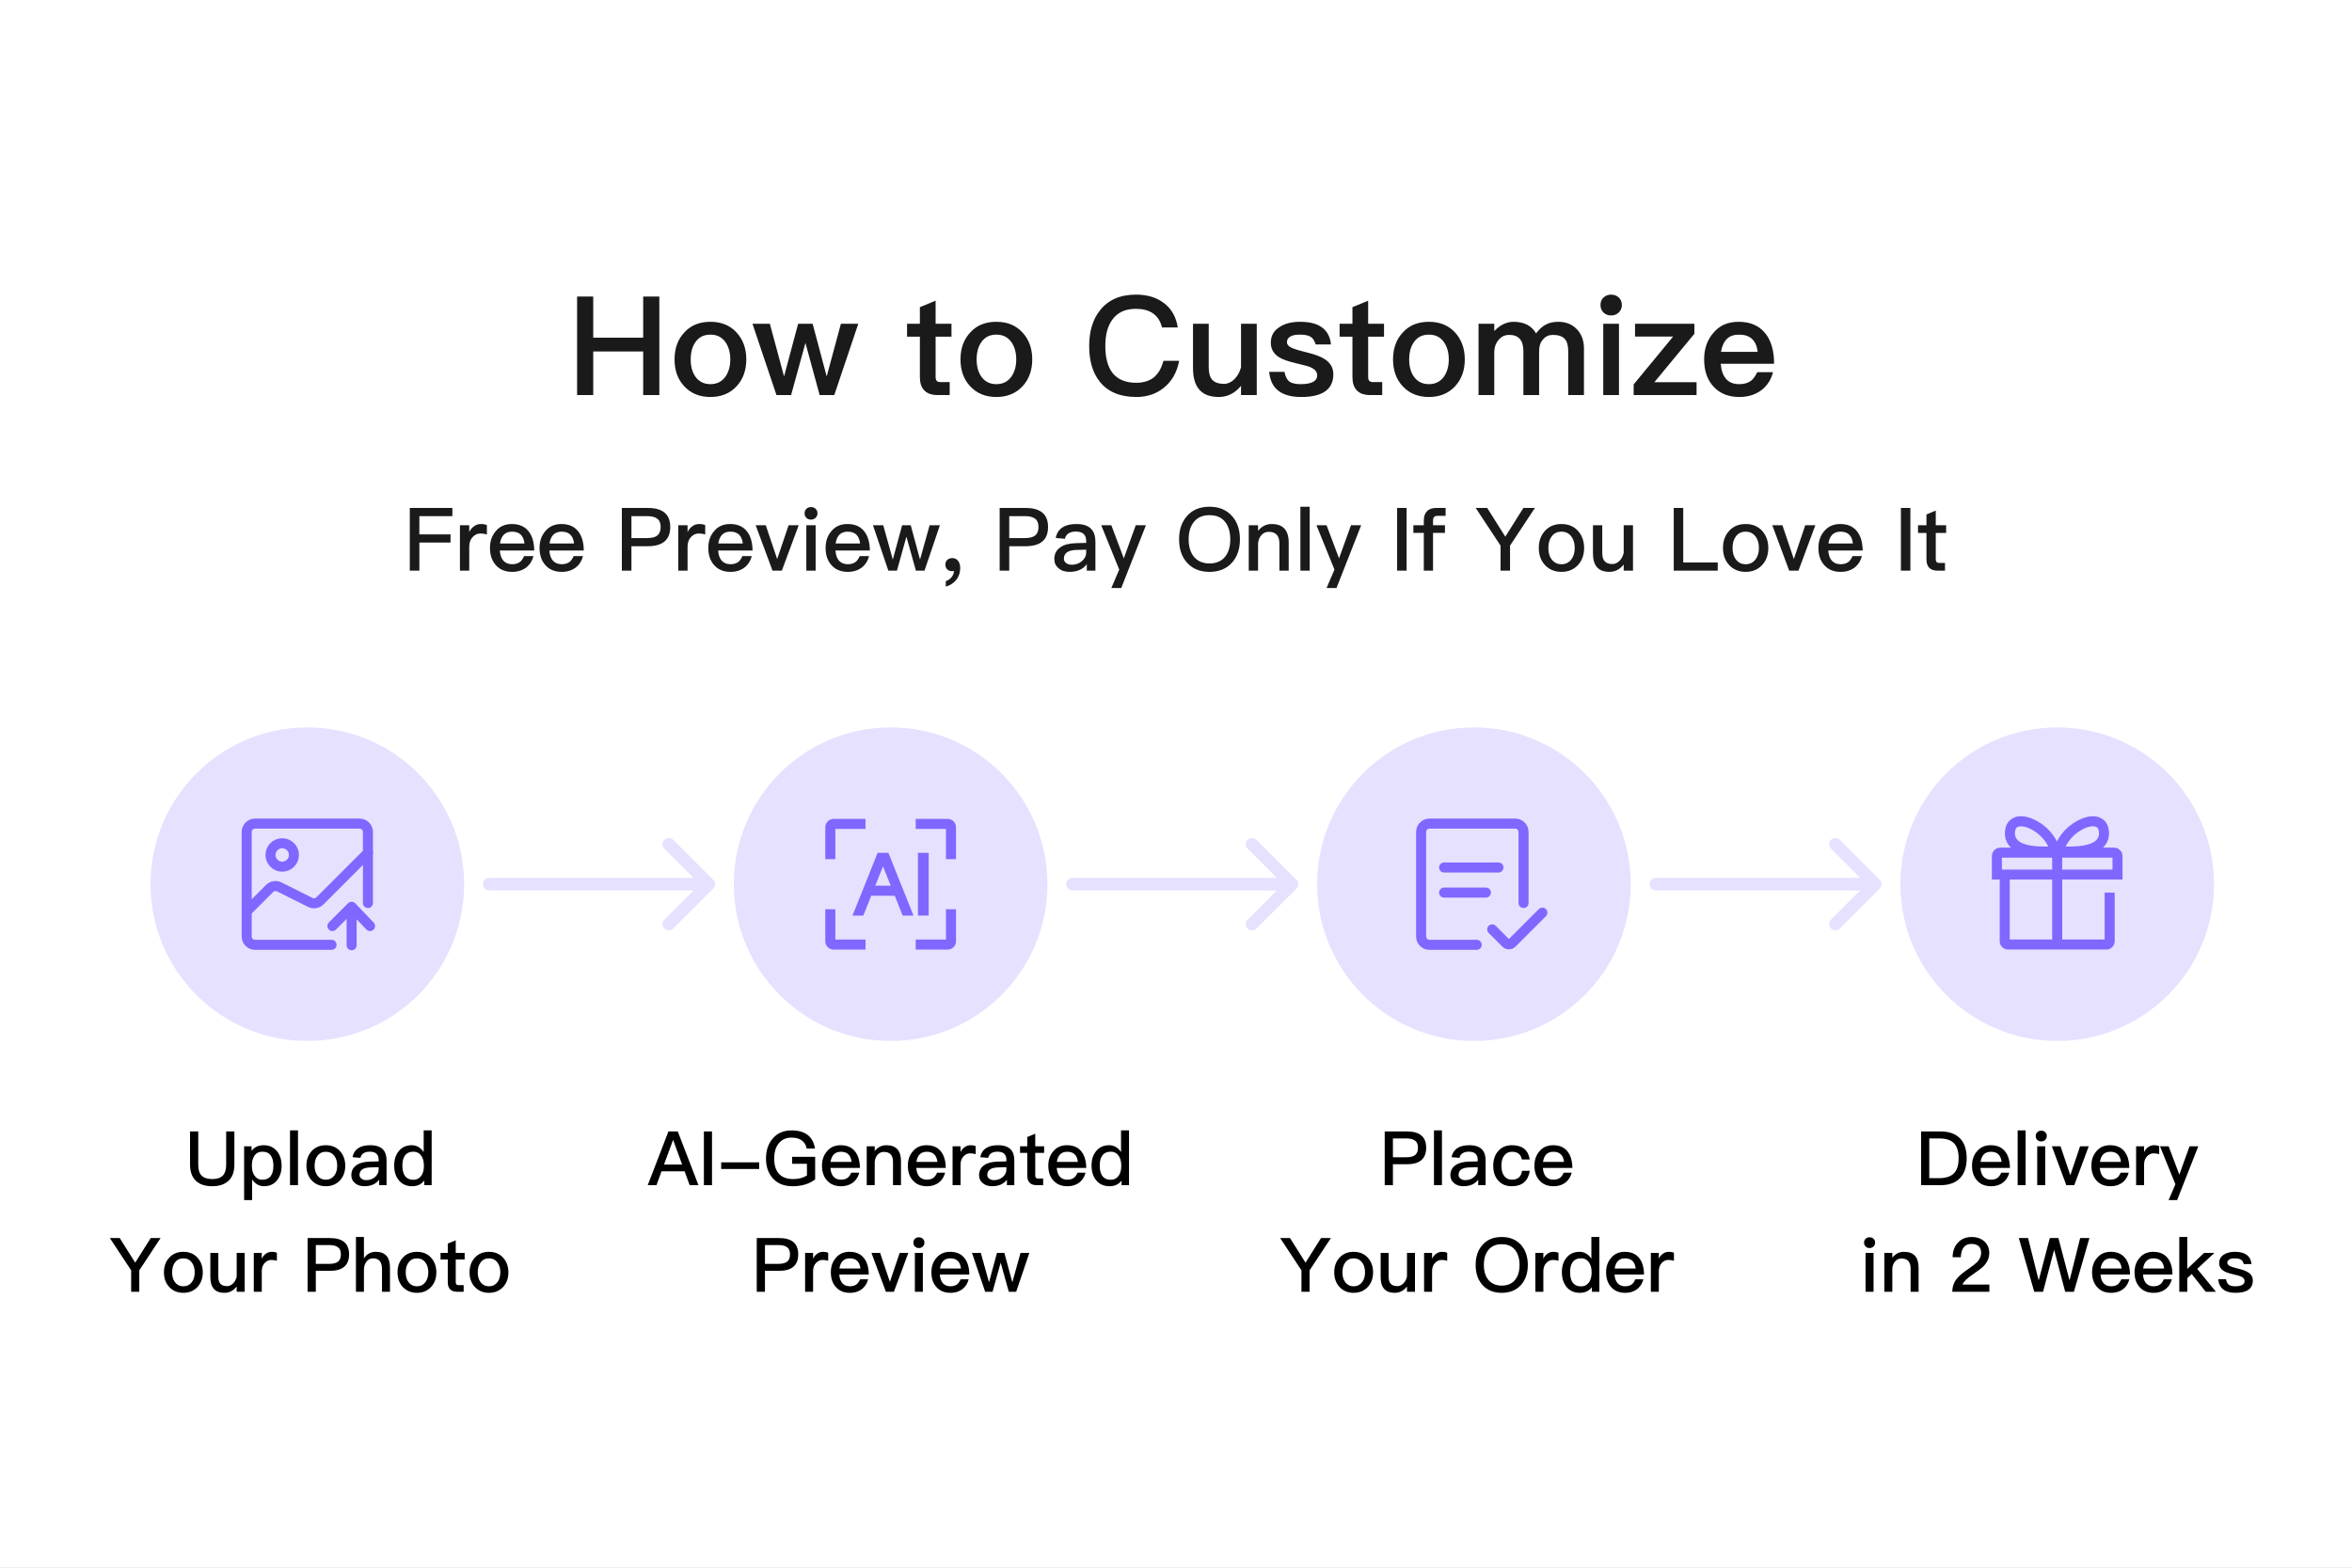 <svg xmlns="http://www.w3.org/2000/svg" fill="none" viewBox="0 0 375 250" height="250" width="375">
<rect x="0" y="0" width="375" height="250" fill="#333333" stroke="none"/>
<g clip-path="url(#clip0_1_168)">
<rect fill="white" height="250" width="375"></rect>
<rect fill="white" transform="matrix(1 0 0 -1 0 250)" height="250" width="375"></rect>
<path fill="#1A1A1A" d="M92.011 47.292H94.585V53.848H102.549V47.292H105.123V63H102.549V56.048H94.585V63H92.011V47.292ZM113.27 51.318C114.986 51.318 116.372 51.868 117.428 53.012C118.462 54.134 118.99 55.564 118.99 57.324C118.99 59.062 118.462 60.492 117.45 61.592C116.394 62.736 114.986 63.308 113.27 63.308C111.532 63.308 110.146 62.736 109.09 61.592C108.056 60.492 107.55 59.062 107.55 57.324C107.55 55.564 108.056 54.134 109.112 53.012C110.146 51.868 111.532 51.318 113.27 51.318ZM113.27 53.364C112.214 53.364 111.422 53.76 110.85 54.596C110.366 55.3 110.124 56.224 110.124 57.324C110.124 58.424 110.366 59.326 110.85 60.03C111.422 60.844 112.214 61.262 113.27 61.262C114.304 61.262 115.118 60.844 115.69 60.03C116.174 59.304 116.438 58.402 116.438 57.324C116.438 56.224 116.174 55.3 115.69 54.596C115.118 53.76 114.304 53.364 113.27 53.364ZM119.971 51.626H122.743L125.009 60.03L127.253 51.626H129.563L131.807 60.03L134.073 51.626H136.845L133.017 63H130.685L128.419 54.684L126.131 63H123.799L119.971 51.626ZM149.173 47.952V51.626H151.703V53.694H149.173V60.118C149.173 60.382 149.217 60.58 149.349 60.734C149.481 60.866 149.657 60.932 149.921 60.932H151.417V63H149.503C148.513 63 147.787 62.736 147.325 62.208C146.885 61.724 146.665 61.042 146.665 60.118V53.694H144.619V51.626H146.665V48.986L149.173 47.952ZM158.86 51.318C160.576 51.318 161.962 51.868 163.018 53.012C164.052 54.134 164.58 55.564 164.58 57.324C164.58 59.062 164.052 60.492 163.04 61.592C161.984 62.736 160.576 63.308 158.86 63.308C157.122 63.308 155.736 62.736 154.68 61.592C153.646 60.492 153.14 59.062 153.14 57.324C153.14 55.564 153.646 54.134 154.702 53.012C155.736 51.868 157.122 51.318 158.86 51.318ZM158.86 53.364C157.804 53.364 157.012 53.76 156.44 54.596C155.956 55.3 155.714 56.224 155.714 57.324C155.714 58.424 155.956 59.326 156.44 60.03C157.012 60.844 157.804 61.262 158.86 61.262C159.894 61.262 160.708 60.844 161.28 60.03C161.764 59.304 162.028 58.402 162.028 57.324C162.028 56.224 161.764 55.3 161.28 54.596C160.708 53.76 159.894 53.364 158.86 53.364ZM181.137 46.984C182.985 46.984 184.525 47.468 185.713 48.436C186.857 49.36 187.539 50.636 187.781 52.22H185.273C185.009 51.186 184.525 50.438 183.799 49.954C183.095 49.47 182.193 49.25 181.093 49.25C179.443 49.25 178.211 49.8 177.375 50.944C176.605 51.956 176.231 53.364 176.231 55.168C176.231 57.016 176.605 58.446 177.353 59.436C178.167 60.492 179.443 61.042 181.159 61.042C182.281 61.042 183.205 60.756 183.909 60.228C184.657 59.634 185.185 58.732 185.493 57.544H188.001C187.649 59.392 186.835 60.822 185.537 61.856C184.327 62.824 182.875 63.308 181.181 63.308C178.563 63.308 176.605 62.472 175.329 60.844C174.207 59.436 173.657 57.544 173.657 55.168C173.657 52.836 174.229 50.922 175.395 49.47C176.715 47.798 178.629 46.984 181.137 46.984ZM190.211 51.626H192.719V58.556C192.719 59.48 192.895 60.14 193.291 60.58C193.687 60.998 194.303 61.218 195.183 61.218C195.733 61.218 196.261 60.976 196.767 60.514C197.273 60.03 197.647 59.392 197.867 58.578V51.626H200.375V63H197.867V61.526C196.899 62.714 195.711 63.308 194.303 63.308C191.575 63.308 190.211 61.768 190.211 58.71V51.626ZM207.305 51.318C210.297 51.318 211.947 52.506 212.211 54.926H209.769C209.593 54.354 209.329 53.936 208.977 53.716C208.603 53.474 208.031 53.364 207.261 53.364C206.601 53.364 206.095 53.452 205.765 53.65C205.369 53.848 205.193 54.156 205.193 54.596C205.193 54.948 205.479 55.278 206.095 55.542C206.469 55.696 207.217 55.916 208.361 56.202C209.637 56.51 210.605 56.862 211.221 57.28C212.123 57.852 212.585 58.666 212.585 59.678C212.585 62.098 210.869 63.308 207.459 63.308C204.291 63.308 202.597 61.966 202.355 59.304H204.797C204.929 60.03 205.193 60.536 205.567 60.844C205.941 61.108 206.535 61.262 207.371 61.262C209.131 61.262 210.011 60.778 210.011 59.854C210.011 59.326 209.681 58.908 209.021 58.6C208.669 58.424 207.921 58.226 206.777 57.962C205.435 57.654 204.489 57.324 203.939 56.972C203.059 56.422 202.619 55.652 202.619 54.662C202.619 53.606 203.037 52.792 203.917 52.22C204.775 51.604 205.897 51.318 207.305 51.318ZM218.138 47.952V51.626H220.668V53.694H218.138V60.118C218.138 60.382 218.182 60.58 218.314 60.734C218.446 60.866 218.622 60.932 218.886 60.932H220.382V63H218.468C217.478 63 216.752 62.736 216.29 62.208C215.85 61.724 215.63 61.042 215.63 60.118V53.694H213.584V51.626H215.63V48.986L218.138 47.952ZM227.825 51.318C229.541 51.318 230.927 51.868 231.983 53.012C233.017 54.134 233.545 55.564 233.545 57.324C233.545 59.062 233.017 60.492 232.005 61.592C230.949 62.736 229.541 63.308 227.825 63.308C226.087 63.308 224.701 62.736 223.645 61.592C222.611 60.492 222.105 59.062 222.105 57.324C222.105 55.564 222.611 54.134 223.667 53.012C224.701 51.868 226.087 51.318 227.825 51.318ZM227.825 53.364C226.769 53.364 225.977 53.76 225.405 54.596C224.921 55.3 224.679 56.224 224.679 57.324C224.679 58.424 224.921 59.326 225.405 60.03C225.977 60.844 226.769 61.262 227.825 61.262C228.859 61.262 229.673 60.844 230.245 60.03C230.729 59.304 230.993 58.402 230.993 57.324C230.993 56.224 230.729 55.3 230.245 54.596C229.673 53.76 228.859 53.364 227.825 53.364ZM241.324 51.318C242.996 51.318 244.184 51.934 244.91 53.166C245.438 52.462 245.988 51.978 246.56 51.714C247.066 51.45 247.704 51.318 248.474 51.318C249.64 51.318 250.608 51.692 251.4 52.484C252.148 53.276 252.544 54.288 252.544 55.542V63H250.036V55.982C250.036 55.08 249.838 54.42 249.464 54.024C249.068 53.606 248.452 53.408 247.572 53.408C246.956 53.408 246.45 53.628 246.032 54.112C245.592 54.574 245.394 55.212 245.394 56.048V63H242.886V56.004C242.886 54.266 242.138 53.408 240.642 53.408C239.916 53.408 239.344 53.672 238.904 54.244C238.464 54.772 238.244 55.432 238.244 56.18V63H235.736V51.626H238.244V52.792C239.19 51.802 240.224 51.318 241.324 51.318ZM256.873 46.984C257.357 46.984 257.775 47.138 258.105 47.446C258.413 47.754 258.589 48.15 258.589 48.634C258.589 49.118 258.413 49.536 258.083 49.844C257.753 50.152 257.357 50.306 256.873 50.306C256.389 50.306 255.993 50.152 255.663 49.844C255.333 49.514 255.179 49.118 255.179 48.634C255.179 48.15 255.333 47.754 255.663 47.446C255.993 47.138 256.389 46.984 256.873 46.984ZM255.619 51.626H258.127V63H255.619V51.626ZM260.688 51.626H270.148V53.232L263.768 60.954H270.5V63H260.468V61.306L266.76 53.672H260.688V51.626ZM277.207 51.318C279.077 51.318 280.507 51.934 281.497 53.21C282.399 54.354 282.861 55.96 282.861 58.006H274.347C274.435 59.062 274.721 59.876 275.205 60.426C275.689 60.976 276.393 61.262 277.295 61.262C278.065 61.262 278.681 61.086 279.165 60.734C279.539 60.448 279.869 59.986 280.177 59.348H282.685C282.421 60.404 281.893 61.306 281.101 62.01C280.089 62.868 278.835 63.308 277.317 63.308C275.623 63.308 274.281 62.78 273.291 61.746C272.235 60.668 271.707 59.194 271.707 57.302C271.707 55.608 272.191 54.2 273.203 53.056C274.171 51.89 275.513 51.318 277.207 51.318ZM277.273 53.364C276.437 53.364 275.799 53.584 275.315 54.068C274.853 54.53 274.545 55.212 274.391 56.114H280.243C280.023 54.266 279.033 53.364 277.273 53.364Z"></path>
<path fill="#1A1A1A" d="M65.337 81.004H72.127V82.306H66.863V85.218H71.833V86.52H66.863V91H65.337V81.004ZM76.692 83.566C77.056 83.566 77.378 83.622 77.63 83.748V85.232C77.266 85.12 76.916 85.078 76.58 85.078C76.132 85.078 75.726 85.26 75.376 85.624C74.998 86.016 74.816 86.534 74.816 87.164V91H73.332V83.762H74.816V84.854C74.998 84.462 75.236 84.168 75.516 83.972C75.852 83.692 76.244 83.566 76.692 83.566ZM81.607 83.566C82.783 83.566 83.693 83.958 84.309 84.77C84.869 85.498 85.163 86.506 85.177 87.794H79.689C79.745 88.494 79.927 89.04 80.263 89.418C80.599 89.782 81.061 89.978 81.649 89.978C82.167 89.978 82.587 89.852 82.909 89.614C83.161 89.418 83.371 89.096 83.567 88.676H85.051C84.883 89.348 84.561 89.922 84.057 90.37C83.427 90.916 82.629 91.196 81.663 91.196C80.599 91.196 79.745 90.86 79.129 90.202C78.457 89.502 78.121 88.564 78.121 87.374C78.121 86.296 78.429 85.4 79.073 84.672C79.689 83.93 80.543 83.566 81.607 83.566ZM81.649 84.784C81.089 84.784 80.655 84.938 80.319 85.274C80.011 85.596 79.801 86.058 79.717 86.674H83.623C83.483 85.414 82.825 84.784 81.649 84.784ZM89.51 83.566C90.686 83.566 91.596 83.958 92.212 84.77C92.772 85.498 93.066 86.506 93.079 87.794H87.591C87.647 88.494 87.829 89.04 88.165 89.418C88.501 89.782 88.963 89.978 89.552 89.978C90.07 89.978 90.49 89.852 90.811 89.614C91.064 89.418 91.273 89.096 91.469 88.676H92.954C92.785 89.348 92.463 89.922 91.96 90.37C91.329 90.916 90.531 91.196 89.566 91.196C88.501 91.196 87.647 90.86 87.031 90.202C86.359 89.502 86.023 88.564 86.023 87.374C86.023 86.296 86.332 85.4 86.975 84.672C87.591 83.93 88.445 83.566 89.51 83.566ZM89.552 84.784C88.992 84.784 88.558 84.938 88.222 85.274C87.913 85.596 87.704 86.058 87.62 86.674H91.525C91.385 85.414 90.728 84.784 89.552 84.784ZM99.148 81.004H103.292C105.672 81.004 106.862 82.012 106.862 84.042C106.862 86.086 105.658 87.108 103.264 87.108H100.674V91H99.148V81.004ZM100.674 82.306V85.806H103.166C103.922 85.806 104.468 85.666 104.818 85.386C105.154 85.106 105.336 84.658 105.336 84.042C105.336 83.426 105.154 82.978 104.804 82.726C104.454 82.446 103.908 82.306 103.166 82.306H100.674ZM111.501 83.566C111.865 83.566 112.187 83.622 112.439 83.748V85.232C112.075 85.12 111.725 85.078 111.389 85.078C110.941 85.078 110.535 85.26 110.185 85.624C109.807 86.016 109.625 86.534 109.625 87.164V91H108.141V83.762H109.625V84.854C109.807 84.462 110.045 84.168 110.325 83.972C110.661 83.692 111.053 83.566 111.501 83.566ZM116.416 83.566C117.592 83.566 118.502 83.958 119.118 84.77C119.678 85.498 119.972 86.506 119.986 87.794H114.498C114.554 88.494 114.736 89.04 115.072 89.418C115.408 89.782 115.87 89.978 116.458 89.978C116.976 89.978 117.396 89.852 117.718 89.614C117.97 89.418 118.18 89.096 118.376 88.676H119.86C119.692 89.348 119.37 89.922 118.866 90.37C118.236 90.916 117.438 91.196 116.472 91.196C115.408 91.196 114.554 90.86 113.938 90.202C113.266 89.502 112.93 88.564 112.93 87.374C112.93 86.296 113.238 85.4 113.882 84.672C114.498 83.93 115.352 83.566 116.416 83.566ZM116.458 84.784C115.898 84.784 115.464 84.938 115.128 85.274C114.82 85.596 114.61 86.058 114.526 86.674H118.432C118.292 85.414 117.634 84.784 116.458 84.784ZM120.482 83.762H122.092L123.912 89.152L125.732 83.762H127.342L124.654 91H123.17L120.482 83.762ZM129.302 80.864C129.596 80.864 129.848 80.948 130.044 81.144C130.24 81.326 130.338 81.564 130.338 81.858C130.338 82.152 130.226 82.39 130.03 82.586C129.834 82.768 129.582 82.866 129.302 82.866C129.008 82.866 128.77 82.768 128.574 82.586C128.378 82.39 128.28 82.138 128.28 81.858C128.28 81.564 128.378 81.326 128.574 81.144C128.77 80.948 129.008 80.864 129.302 80.864ZM128.56 83.762H130.044V91H128.56V83.762ZM135.119 83.566C136.295 83.566 137.205 83.958 137.821 84.77C138.381 85.498 138.675 86.506 138.689 87.794H133.201C133.257 88.494 133.439 89.04 133.775 89.418C134.111 89.782 134.573 89.978 135.161 89.978C135.679 89.978 136.099 89.852 136.421 89.614C136.673 89.418 136.883 89.096 137.079 88.676H138.563C138.395 89.348 138.073 89.922 137.569 90.37C136.939 90.916 136.141 91.196 135.175 91.196C134.111 91.196 133.257 90.86 132.641 90.202C131.969 89.502 131.633 88.564 131.633 87.374C131.633 86.296 131.941 85.4 132.585 84.672C133.201 83.93 134.055 83.566 135.119 83.566ZM135.161 84.784C134.601 84.784 134.167 84.938 133.831 85.274C133.523 85.596 133.313 86.058 133.229 86.674H137.135C136.995 85.414 136.337 84.784 135.161 84.784ZM139.185 83.762H140.823L142.349 89.236L143.833 83.762H145.205L146.689 89.236L148.215 83.762H149.853L147.403 91H146.031L144.519 85.582L143.007 91H141.635L139.185 83.762ZM151.848 88.998C152.212 88.998 152.506 89.138 152.758 89.432C152.982 89.74 153.094 90.118 153.094 90.594C153.094 91.308 152.884 91.924 152.478 92.456C152.058 92.988 151.498 93.352 150.798 93.548V92.68C151.162 92.54 151.484 92.33 151.736 92.022C151.974 91.7 152.1 91.378 152.1 91.042C152.016 91.07 151.904 91.084 151.75 91.084C151.47 91.084 151.218 90.986 151.022 90.79C150.826 90.594 150.728 90.342 150.728 90.048C150.728 89.726 150.826 89.474 151.05 89.278C151.246 89.082 151.512 88.998 151.848 88.998ZM159.386 81.004H163.53C165.91 81.004 167.1 82.012 167.1 84.042C167.1 86.086 165.896 87.108 163.502 87.108H160.912V91H159.386V81.004ZM160.912 82.306V85.806H163.404C164.16 85.806 164.706 85.666 165.056 85.386C165.392 85.106 165.574 84.658 165.574 84.042C165.574 83.426 165.392 82.978 165.042 82.726C164.692 82.446 164.146 82.306 163.404 82.306H160.912ZM171.641 83.566C172.705 83.566 173.489 83.832 173.993 84.364C174.427 84.826 174.651 85.498 174.651 86.38V91H173.279V89.978C172.999 90.342 172.649 90.636 172.229 90.846C171.753 91.07 171.193 91.196 170.549 91.196C169.793 91.196 169.205 91 168.785 90.622C168.323 90.244 168.099 89.754 168.099 89.152C168.099 88.34 168.421 87.71 169.065 87.276C169.653 86.856 170.493 86.646 171.557 86.618L173.181 86.576V86.282C173.181 85.274 172.635 84.77 171.543 84.77C171.081 84.77 170.703 84.854 170.423 85.022C170.087 85.218 169.877 85.512 169.793 85.918L168.323 85.792C168.477 85.008 168.869 84.42 169.485 84.056C170.017 83.72 170.745 83.566 171.641 83.566ZM173.181 87.654L171.655 87.696C170.297 87.724 169.625 88.2 169.625 89.096C169.625 89.376 169.737 89.6 169.975 89.782C170.199 89.964 170.507 90.062 170.885 90.062C171.515 90.062 172.047 89.866 172.495 89.488C172.943 89.11 173.181 88.634 173.181 88.074V87.654ZM175.58 83.762H177.19L179.178 89.04L181.082 83.762H182.706L178.772 93.772H177.19L178.45 90.832L175.58 83.762ZM192.836 80.808C194.348 80.808 195.552 81.298 196.434 82.292C197.274 83.23 197.694 84.476 197.694 86.016C197.694 87.542 197.274 88.774 196.434 89.726C195.552 90.706 194.348 91.196 192.836 91.196C191.31 91.196 190.106 90.692 189.238 89.712C188.398 88.76 187.992 87.528 187.992 86.016C187.992 84.49 188.398 83.258 189.238 82.306C190.106 81.298 191.31 80.808 192.836 80.808ZM192.836 82.152C191.772 82.152 190.946 82.502 190.358 83.23C189.798 83.916 189.518 84.84 189.518 86.016C189.518 87.178 189.798 88.102 190.358 88.788C190.946 89.488 191.772 89.852 192.836 89.852C193.9 89.852 194.726 89.502 195.3 88.816C195.86 88.144 196.154 87.206 196.154 86.016C196.154 84.812 195.86 83.874 195.3 83.188C194.726 82.488 193.9 82.152 192.836 82.152ZM202.768 83.566C204.56 83.566 205.47 84.546 205.47 86.534V91H203.986V86.66C203.986 85.428 203.412 84.812 202.292 84.812C201.872 84.812 201.494 84.952 201.186 85.26C200.85 85.596 200.64 86.058 200.584 86.646V91H199.1V83.762H200.584V84.658C200.864 84.294 201.186 84.028 201.55 83.846C201.914 83.65 202.32 83.566 202.768 83.566ZM207.334 80.808H208.818V91H207.334V80.808ZM209.896 83.762H211.506L213.494 89.04L215.398 83.762H217.022L213.088 93.772H211.506L212.766 90.832L209.896 83.762ZM222.756 81.004H224.268V91H222.756V81.004ZM228.971 81.004H230.483V82.264H229.181C228.943 82.264 228.761 82.32 228.649 82.446C228.537 82.558 228.481 82.754 228.481 83.02V83.762H230.385V84.98H228.481V91H227.011V84.98H225.345V83.762H227.011V82.978C227.011 82.362 227.179 81.872 227.515 81.536C227.851 81.172 228.327 81.004 228.971 81.004ZM235.285 81.004H237.119L240.003 85.582L242.887 81.004H244.721L240.759 87.01V91H239.247V87.01L235.285 81.004ZM248.957 83.566C250.049 83.566 250.931 83.93 251.589 84.658C252.233 85.372 252.569 86.282 252.569 87.388C252.569 88.48 252.247 89.39 251.603 90.09C250.931 90.818 250.049 91.196 248.957 91.196C247.865 91.196 246.983 90.818 246.311 90.09C245.667 89.39 245.345 88.48 245.345 87.388C245.345 86.282 245.667 85.372 246.325 84.658C246.983 83.93 247.865 83.566 248.957 83.566ZM248.957 84.784C248.271 84.784 247.739 85.05 247.361 85.596C247.025 86.058 246.871 86.66 246.871 87.388C246.871 88.116 247.025 88.704 247.361 89.166C247.739 89.698 248.271 89.978 248.957 89.978C249.643 89.978 250.175 89.698 250.567 89.166C250.903 88.69 251.071 88.102 251.071 87.388C251.071 86.66 250.903 86.058 250.567 85.596C250.175 85.05 249.643 84.784 248.957 84.784ZM253.979 83.762H255.463V88.172C255.463 88.788 255.589 89.236 255.855 89.516C256.107 89.796 256.527 89.95 257.101 89.95C257.493 89.95 257.843 89.782 258.179 89.474C258.515 89.152 258.753 88.718 258.879 88.186V83.762H260.363V91H258.879V90.02C258.263 90.804 257.507 91.196 256.597 91.196C254.847 91.196 253.979 90.216 253.979 88.27V83.762ZM266.861 81.004H268.373V89.698H273.875V91H266.861V81.004ZM278.324 83.566C279.416 83.566 280.298 83.93 280.956 84.658C281.6 85.372 281.936 86.282 281.936 87.388C281.936 88.48 281.614 89.39 280.97 90.09C280.298 90.818 279.416 91.196 278.324 91.196C277.232 91.196 276.35 90.818 275.678 90.09C275.034 89.39 274.712 88.48 274.712 87.388C274.712 86.282 275.034 85.372 275.692 84.658C276.35 83.93 277.232 83.566 278.324 83.566ZM278.324 84.784C277.638 84.784 277.106 85.05 276.728 85.596C276.392 86.058 276.238 86.66 276.238 87.388C276.238 88.116 276.392 88.704 276.728 89.166C277.106 89.698 277.638 89.978 278.324 89.978C279.01 89.978 279.542 89.698 279.934 89.166C280.27 88.69 280.438 88.102 280.438 87.388C280.438 86.66 280.27 86.058 279.934 85.596C279.542 85.05 279.01 84.784 278.324 84.784ZM282.576 83.762H284.186L286.006 89.152L287.826 83.762H289.436L286.748 91H285.264L282.576 83.762ZM293.412 83.566C294.588 83.566 295.498 83.958 296.114 84.77C296.674 85.498 296.968 86.506 296.982 87.794H291.494C291.55 88.494 291.732 89.04 292.068 89.418C292.404 89.782 292.866 89.978 293.454 89.978C293.972 89.978 294.392 89.852 294.714 89.614C294.966 89.418 295.176 89.096 295.372 88.676H296.856C296.688 89.348 296.366 89.922 295.862 90.37C295.232 90.916 294.434 91.196 293.468 91.196C292.404 91.196 291.55 90.86 290.934 90.202C290.262 89.502 289.926 88.564 289.926 87.374C289.926 86.296 290.234 85.4 290.878 84.672C291.494 83.93 292.348 83.566 293.412 83.566ZM293.454 84.784C292.894 84.784 292.46 84.938 292.124 85.274C291.816 85.596 291.606 86.058 291.522 86.674H295.428C295.288 85.414 294.63 84.784 293.454 84.784ZM303.078 81.004H304.59V91H303.078V81.004ZM308.636 81.424V83.762H310.288V84.994H308.636V89.194C308.636 89.39 308.678 89.53 308.762 89.628C308.846 89.712 308.972 89.768 309.154 89.768H310.106V91H308.916C308.3 91 307.838 90.832 307.558 90.51C307.278 90.202 307.152 89.768 307.152 89.194V84.994H305.808V83.762H307.152V82.04L308.636 81.424Z"></path>
<circle fill="#E6E1FF" r="25" cy="141" cx="49"></circle>
<path stroke-linejoin="round" stroke-linecap="round" stroke-width="1.6" stroke="#8067FF" d="M56.064 144.605V150.74M56.064 144.605L52.997 147.673M56.064 144.605L58.997 147.673"></path>
<path stroke-linecap="round" stroke-width="1.6" stroke="#8067FF" d="M52.864 150.672H40.664C39.928 150.672 39.331 150.075 39.331 149.339V132.672C39.331 131.935 39.928 131.339 40.664 131.339H57.331C58.067 131.339 58.664 131.935 58.664 132.672V144.005"></path>
<circle stroke-width="1.6" stroke="#8067FF" r="1.867" cy="136.339" cx="44.997"></circle>
<path stroke-linejoin="round" stroke-linecap="round" stroke-width="1.6" stroke="#8067FF" d="M39.331 145.339L42.984 141.685C43.39 141.279 44.01 141.178 44.524 141.435L49.471 143.909C49.984 144.165 50.605 144.065 51.01 143.659L58.664 136.005"></path>
<circle fill="#E6E1FF" r="25" cy="141" cx="142"></circle>
<path fill="#8067FF" d="M133.184 145.005V149.831H137.998V151.431H132.918C132.227 151.431 131.66 150.906 131.591 150.234L131.585 150.098V145.005H133.184ZM152.424 150.098L152.418 150.234C152.354 150.861 151.855 151.36 151.227 151.424L151.091 151.431H145.998V149.831H150.825V145.005H152.424V150.098ZM151.227 130.598C151.899 130.666 152.424 131.234 152.424 131.924V137.005H150.825V132.191H145.998V130.591H151.091L151.227 130.598ZM137.998 132.191H133.184V137.005H131.585V131.924C131.585 131.188 132.182 130.591 132.918 130.591H137.998V132.191Z"></path>
<path fill="#8067FF" d="M143.67 141.065L143.939 141.735L143.947 141.754L144.206 142.405L144.742 143.743L145.647 146.005H143.923L143.256 144.338L142.721 142.998L142.66 142.848L138.914 142.834L138.849 142.998L138.314 144.338L137.647 146.005H135.923L136.828 143.743L137.364 142.405L137.631 141.735L137.9 141.065L139.923 136.005H141.647L143.67 141.065ZM139.554 141.236L142.019 141.246L140.784 138.159L139.554 141.236Z"></path>
<path fill="#8067FF" d="M148.07 136.005V146.005H146.357V136.005H148.07Z"></path>
<circle fill="#E6E1FF" r="25" cy="141" cx="235"></circle>
<path stroke-linejoin="round" stroke-linecap="round" stroke-width="1.6" stroke="#8067FF" d="M237.914 148.206L240.109 150.401C240.37 150.661 240.792 150.661 241.052 150.401L245.914 145.539"></path>
<path stroke-linejoin="round" stroke-linecap="round" stroke-width="1.6" stroke="#8067FF" d="M230.247 138.339H238.914"></path>
<path stroke-linejoin="round" stroke-linecap="round" stroke-width="1.6" stroke="#8067FF" d="M230.247 142.339H236.914"></path>
<path stroke-linecap="round" stroke-width="1.6" stroke="#8067FF" d="M235.447 150.672H227.914C227.178 150.672 226.581 150.075 226.581 149.339V132.672C226.581 131.935 227.178 131.339 227.914 131.339H241.581C242.317 131.339 242.914 131.935 242.914 132.672V144.005"></path>
<circle fill="#E6E1FF" r="25" cy="141" cx="328"></circle>
<g clip-path="url(#clip1_1_168)">
<path stroke-width="1.6" stroke="#8067FF" d="M318.914 135.972H337.081C337.375 135.972 337.614 136.21 337.614 136.505V139.465H318.381V136.505C318.381 136.211 318.619 135.972 318.914 135.972Z"></path>
<path stroke-width="1.6" stroke="#8067FF" d="M321.156 131.27C320.853 131.478 320.646 131.782 320.555 132.145C320.335 133.023 320.491 133.796 320.994 134.395C321.458 134.947 322.138 135.256 322.783 135.441C324.072 135.811 325.67 135.805 326.579 135.805L327.838 135.806L327.305 134.666C326.586 133.131 325.206 131.981 323.958 131.404C323.339 131.117 322.672 130.934 322.077 130.972C321.773 130.992 321.444 131.072 321.156 131.27Z"></path>
<path stroke-width="1.6" stroke="#8067FF" d="M334.761 131.271C335.064 131.479 335.271 131.783 335.362 132.146C335.582 133.024 335.426 133.797 334.923 134.396C334.459 134.948 333.779 135.257 333.134 135.442C331.845 135.812 330.248 135.806 329.338 135.806L328.08 135.807L328.613 134.667C329.332 133.131 330.711 131.982 331.959 131.404C332.579 131.118 333.245 130.935 333.84 130.973C334.144 130.992 334.473 131.073 334.761 131.271Z"></path>
<path fill="#8067FF" d="M328.798 149.823H335.564V142.339H337.164V150.09L337.157 150.225C337.088 150.897 336.521 151.423 335.831 151.423H320.164C319.474 151.422 318.906 150.897 318.838 150.225L318.831 150.09V140.021H320.43V149.823H327.198V136.339H328.798V149.823Z"></path>
</g>
<path fill="#E6E1FF" d="M78 140C77.448 140 77 140.448 77 141C77 141.552 77.448 142 78 142L78 141L78 140ZM113.707 141.707C114.098 141.317 114.098 140.683 113.707 140.293L107.343 133.929C106.953 133.538 106.319 133.538 105.929 133.929C105.538 134.319 105.538 134.953 105.929 135.343L111.586 141L105.929 146.657C105.538 147.047 105.538 147.681 105.929 148.071C106.319 148.462 106.953 148.462 107.343 148.071L113.707 141.707ZM78 141L78 142L113 142L113 141L113 140L78 140L78 141Z"></path>
<path fill="#E6E1FF" d="M171 140C170.448 140 170 140.448 170 141C170 141.552 170.448 142 171 142L171 141L171 140ZM206.707 141.707C207.098 141.317 207.098 140.683 206.707 140.293L200.343 133.929C199.953 133.538 199.319 133.538 198.929 133.929C198.538 134.319 198.538 134.953 198.929 135.343L204.586 141L198.929 146.657C198.538 147.047 198.538 147.681 198.929 148.071C199.319 148.462 199.953 148.462 200.343 148.071L206.707 141.707ZM171 141L171 142L206 142L206 141L206 140L171 140L171 141Z"></path>
<path fill="#E6E1FF" d="M264 140C263.448 140 263 140.448 263 141C263 141.552 263.448 142 264 142L264 141L264 140ZM299.707 141.707C300.098 141.317 300.098 140.683 299.707 140.293L293.343 133.929C292.953 133.538 292.319 133.538 291.929 133.929C291.538 134.319 291.538 134.953 291.929 135.343L297.586 141L291.929 146.657C291.538 147.047 291.538 147.681 291.929 148.071C292.319 148.462 292.953 148.462 293.343 148.071L299.707 141.707ZM264 141L264 142L299 142L299 141L299 140L264 140L264 141Z"></path>
<path fill="black" d="M30.301 180.432H31.609V185.76C31.609 186.528 31.777 187.092 32.137 187.464C32.497 187.836 33.061 188.028 33.841 188.028C34.609 188.028 35.173 187.836 35.533 187.464C35.881 187.092 36.061 186.528 36.061 185.76V180.432H37.369V185.736C37.369 186.852 37.057 187.704 36.445 188.292C35.833 188.868 34.969 189.168 33.841 189.168C32.701 189.168 31.837 188.88 31.237 188.304C30.613 187.704 30.301 186.852 30.301 185.736V180.432ZM42.031 182.628C42.943 182.628 43.651 182.952 44.179 183.6C44.659 184.2 44.899 184.968 44.899 185.928C44.899 186.84 44.659 187.596 44.191 188.196C43.687 188.844 42.979 189.168 42.091 189.168C41.323 189.168 40.699 188.808 40.195 188.088V191.376H38.923V182.796H40.111V183.54C40.543 182.928 41.191 182.628 42.031 182.628ZM41.839 183.66C41.287 183.66 40.855 183.876 40.555 184.32C40.291 184.704 40.159 185.22 40.159 185.856V185.964C40.159 186.624 40.315 187.164 40.651 187.572C40.939 187.944 41.323 188.136 41.803 188.136C42.427 188.136 42.883 187.932 43.183 187.524C43.447 187.14 43.591 186.612 43.591 185.928C43.591 185.244 43.459 184.716 43.219 184.332C42.919 183.876 42.463 183.66 41.839 183.66ZM46.239 180.264H47.511V189H46.239V180.264ZM51.951 182.628C52.887 182.628 53.643 182.94 54.207 183.564C54.759 184.176 55.047 184.956 55.047 185.904C55.047 186.84 54.771 187.62 54.219 188.22C53.643 188.844 52.887 189.168 51.951 189.168C51.015 189.168 50.259 188.844 49.683 188.22C49.131 187.62 48.855 186.84 48.855 185.904C48.855 184.956 49.131 184.176 49.695 183.564C50.259 182.94 51.015 182.628 51.951 182.628ZM51.951 183.672C51.363 183.672 50.907 183.9 50.583 184.368C50.295 184.764 50.163 185.28 50.163 185.904C50.163 186.528 50.295 187.032 50.583 187.428C50.907 187.884 51.363 188.124 51.951 188.124C52.539 188.124 52.995 187.884 53.331 187.428C53.619 187.02 53.763 186.516 53.763 185.904C53.763 185.28 53.619 184.764 53.331 184.368C52.995 183.9 52.539 183.672 51.951 183.672ZM59.051 182.628C59.963 182.628 60.635 182.856 61.067 183.312C61.439 183.708 61.631 184.284 61.631 185.04V189H60.455V188.124C60.215 188.436 59.915 188.688 59.555 188.868C59.147 189.06 58.667 189.168 58.115 189.168C57.467 189.168 56.963 189 56.603 188.676C56.207 188.352 56.015 187.932 56.015 187.416C56.015 186.72 56.291 186.18 56.843 185.808C57.347 185.448 58.067 185.268 58.979 185.244L60.371 185.208V184.956C60.371 184.092 59.903 183.66 58.967 183.66C58.571 183.66 58.247 183.732 58.007 183.876C57.719 184.044 57.539 184.296 57.467 184.644L56.207 184.536C56.339 183.864 56.675 183.36 57.203 183.048C57.659 182.76 58.283 182.628 59.051 182.628ZM60.371 186.132L59.063 186.168C57.899 186.192 57.323 186.6 57.323 187.368C57.323 187.608 57.419 187.8 57.623 187.956C57.815 188.112 58.079 188.196 58.403 188.196C58.943 188.196 59.399 188.028 59.783 187.704C60.167 187.38 60.371 186.972 60.371 186.492V186.132ZM67.551 180.264H68.823V189H67.635V188.256C67.203 188.856 66.555 189.168 65.715 189.168C64.803 189.168 64.083 188.844 63.567 188.196C63.087 187.596 62.847 186.816 62.847 185.868C62.847 184.956 63.075 184.2 63.555 183.6C64.059 182.952 64.767 182.628 65.655 182.628C66.411 182.628 67.047 182.988 67.551 183.72V180.264ZM65.943 183.66C65.319 183.66 64.851 183.864 64.551 184.296C64.287 184.656 64.155 185.184 64.155 185.868C64.155 186.552 64.275 187.08 64.527 187.464C64.815 187.908 65.283 188.136 65.907 188.136C66.459 188.136 66.879 187.908 67.191 187.476C67.455 187.08 67.587 186.576 67.587 185.952V185.844C67.587 185.172 67.419 184.632 67.107 184.224C66.795 183.84 66.411 183.66 65.943 183.66ZM17.515 197.432H19.087L21.559 201.356L24.031 197.432H25.603L22.207 202.58V206H20.911V202.58L17.515 197.432ZM29.234 199.628C30.17 199.628 30.926 199.94 31.49 200.564C32.042 201.176 32.33 201.956 32.33 202.904C32.33 203.84 32.054 204.62 31.502 205.22C30.926 205.844 30.17 206.168 29.234 206.168C28.298 206.168 27.542 205.844 26.966 205.22C26.414 204.62 26.138 203.84 26.138 202.904C26.138 201.956 26.414 201.176 26.978 200.564C27.542 199.94 28.298 199.628 29.234 199.628ZM29.234 200.672C28.646 200.672 28.19 200.9 27.866 201.368C27.578 201.764 27.446 202.28 27.446 202.904C27.446 203.528 27.578 204.032 27.866 204.428C28.19 204.884 28.646 205.124 29.234 205.124C29.822 205.124 30.278 204.884 30.614 204.428C30.902 204.02 31.046 203.516 31.046 202.904C31.046 202.28 30.902 201.764 30.614 201.368C30.278 200.9 29.822 200.672 29.234 200.672ZM33.538 199.796H34.81V203.576C34.81 204.104 34.918 204.488 35.146 204.728C35.362 204.968 35.722 205.1 36.214 205.1C36.55 205.1 36.85 204.956 37.138 204.692C37.426 204.416 37.63 204.044 37.738 203.588V199.796H39.01V206H37.738V205.16C37.21 205.832 36.562 206.168 35.782 206.168C34.282 206.168 33.538 205.328 33.538 203.66V199.796ZM43.344 199.628C43.656 199.628 43.932 199.676 44.148 199.784V201.056C43.836 200.96 43.536 200.924 43.248 200.924C42.864 200.924 42.516 201.08 42.216 201.392C41.892 201.728 41.736 202.172 41.736 202.712V206H40.464V199.796H41.736V200.732C41.892 200.396 42.096 200.144 42.336 199.976C42.624 199.736 42.96 199.628 43.344 199.628ZM49.045 197.432H52.597C54.637 197.432 55.657 198.296 55.657 200.036C55.657 201.788 54.625 202.664 52.573 202.664H50.353V206H49.045V197.432ZM50.353 198.548V201.548H52.489C53.137 201.548 53.605 201.428 53.905 201.188C54.193 200.948 54.349 200.564 54.349 200.036C54.349 199.508 54.193 199.124 53.893 198.908C53.593 198.668 53.125 198.548 52.489 198.548H50.353ZM56.753 197.264H58.025V200.672C58.253 200.312 58.541 200.036 58.889 199.868C59.201 199.7 59.549 199.628 59.945 199.628C60.689 199.628 61.253 199.844 61.637 200.288C61.997 200.708 62.177 201.332 62.177 202.148V206H60.905V202.364C60.905 201.812 60.785 201.404 60.569 201.116C60.329 200.816 59.957 200.672 59.477 200.672C59.045 200.672 58.697 200.84 58.433 201.188C58.157 201.536 58.025 201.98 58.025 202.52V206H56.753V197.264ZM66.476 199.628C67.412 199.628 68.168 199.94 68.732 200.564C69.284 201.176 69.572 201.956 69.572 202.904C69.572 203.84 69.296 204.62 68.744 205.22C68.168 205.844 67.412 206.168 66.476 206.168C65.54 206.168 64.784 205.844 64.208 205.22C63.656 204.62 63.38 203.84 63.38 202.904C63.38 201.956 63.656 201.176 64.22 200.564C64.784 199.94 65.54 199.628 66.476 199.628ZM66.476 200.672C65.888 200.672 65.432 200.9 65.108 201.368C64.82 201.764 64.688 202.28 64.688 202.904C64.688 203.528 64.82 204.032 65.108 204.428C65.432 204.884 65.888 205.124 66.476 205.124C67.064 205.124 67.52 204.884 67.856 204.428C68.144 204.02 68.288 203.516 68.288 202.904C68.288 202.28 68.144 201.764 67.856 201.368C67.52 200.9 67.064 200.672 66.476 200.672ZM72.665 197.792V199.796H74.081V200.852H72.665V204.452C72.665 204.62 72.701 204.74 72.772 204.824C72.844 204.896 72.953 204.944 73.109 204.944H73.924V206H72.904C72.376 206 71.981 205.856 71.74 205.58C71.501 205.316 71.392 204.944 71.392 204.452V200.852H70.24V199.796H71.392V198.32L72.665 197.792ZM77.961 199.628C78.897 199.628 79.653 199.94 80.217 200.564C80.769 201.176 81.057 201.956 81.057 202.904C81.057 203.84 80.781 204.62 80.229 205.22C79.653 205.844 78.897 206.168 77.961 206.168C77.025 206.168 76.269 205.844 75.693 205.22C75.141 204.62 74.865 203.84 74.865 202.904C74.865 201.956 75.141 201.176 75.705 200.564C76.269 199.94 77.025 199.628 77.961 199.628ZM77.961 200.672C77.373 200.672 76.917 200.9 76.593 201.368C76.305 201.764 76.173 202.28 76.173 202.904C76.173 203.528 76.305 204.032 76.593 204.428C76.917 204.884 77.373 205.124 77.961 205.124C78.549 205.124 79.005 204.884 79.341 204.428C79.629 204.02 79.773 203.516 79.773 202.904C79.773 202.28 79.629 201.764 79.341 201.368C79.005 200.9 78.549 200.672 77.961 200.672Z"></path>
<path fill="black" d="M106.575 180.432H108.063L111.363 189H109.959L109.155 186.792H105.471L104.667 189H103.275L106.575 180.432ZM105.867 185.712H108.759L107.343 181.836H107.295L105.867 185.712ZM112.225 180.432H113.521V189H112.225V180.432ZM114.985 185.364H121.045V186.42H114.985V185.364ZM126.198 180.264C127.29 180.264 128.154 180.504 128.79 181.008C129.402 181.488 129.786 182.196 129.942 183.156H128.622C128.502 182.58 128.238 182.148 127.83 181.86C127.422 181.56 126.87 181.416 126.198 181.416C125.37 181.416 124.71 181.692 124.218 182.268C123.69 182.868 123.438 183.696 123.438 184.752C123.438 185.784 123.666 186.576 124.146 187.128C124.65 187.728 125.442 188.028 126.51 188.028C126.93 188.028 127.326 187.968 127.698 187.872C128.058 187.776 128.37 187.632 128.658 187.452V185.592H126.294V184.476H129.966V188.076C129.522 188.424 129.006 188.688 128.418 188.88C127.794 189.072 127.11 189.168 126.366 189.168C124.998 189.168 123.942 188.736 123.186 187.872C122.478 187.068 122.13 186.024 122.13 184.752C122.13 183.468 122.478 182.412 123.186 181.584C123.93 180.696 124.938 180.264 126.198 180.264ZM134.045 182.628C135.053 182.628 135.833 182.964 136.361 183.66C136.841 184.284 137.093 185.148 137.105 186.252H132.401C132.449 186.852 132.605 187.32 132.893 187.644C133.181 187.956 133.577 188.124 134.081 188.124C134.525 188.124 134.885 188.016 135.161 187.812C135.377 187.644 135.557 187.368 135.725 187.008H136.997C136.853 187.584 136.577 188.076 136.145 188.46C135.605 188.928 134.921 189.168 134.093 189.168C133.181 189.168 132.449 188.88 131.921 188.316C131.345 187.716 131.057 186.912 131.057 185.892C131.057 184.968 131.321 184.2 131.873 183.576C132.401 182.94 133.133 182.628 134.045 182.628ZM134.081 183.672C133.601 183.672 133.229 183.804 132.941 184.092C132.677 184.368 132.497 184.764 132.425 185.292H135.773C135.653 184.212 135.089 183.672 134.081 183.672ZM141.335 182.628C142.871 182.628 143.651 183.468 143.651 185.172V189H142.379V185.28C142.379 184.224 141.887 183.696 140.927 183.696C140.567 183.696 140.243 183.816 139.979 184.08C139.691 184.368 139.511 184.764 139.463 185.268V189H138.191V182.796H139.463V183.564C139.703 183.252 139.979 183.024 140.291 182.868C140.603 182.7 140.951 182.628 141.335 182.628ZM147.733 182.628C148.741 182.628 149.521 182.964 150.049 183.66C150.529 184.284 150.781 185.148 150.793 186.252H146.089C146.137 186.852 146.293 187.32 146.581 187.644C146.869 187.956 147.265 188.124 147.769 188.124C148.213 188.124 148.573 188.016 148.849 187.812C149.065 187.644 149.245 187.368 149.413 187.008H150.685C150.541 187.584 150.265 188.076 149.833 188.46C149.293 188.928 148.609 189.168 147.781 189.168C146.869 189.168 146.137 188.88 145.609 188.316C145.033 187.716 144.745 186.912 144.745 185.892C144.745 184.968 145.009 184.2 145.561 183.576C146.089 182.94 146.821 182.628 147.733 182.628ZM147.769 183.672C147.289 183.672 146.917 183.804 146.629 184.092C146.365 184.368 146.185 184.764 146.113 185.292H149.461C149.341 184.212 148.777 183.672 147.769 183.672ZM154.758 182.628C155.07 182.628 155.346 182.676 155.562 182.784V184.056C155.25 183.96 154.95 183.924 154.662 183.924C154.278 183.924 153.93 184.08 153.63 184.392C153.306 184.728 153.15 185.172 153.15 185.712V189H151.878V182.796H153.15V183.732C153.306 183.396 153.51 183.144 153.75 182.976C154.038 182.736 154.374 182.628 154.758 182.628ZM159.139 182.628C160.051 182.628 160.723 182.856 161.155 183.312C161.527 183.708 161.719 184.284 161.719 185.04V189H160.543V188.124C160.303 188.436 160.003 188.688 159.643 188.868C159.235 189.06 158.755 189.168 158.203 189.168C157.555 189.168 157.051 189 156.691 188.676C156.295 188.352 156.103 187.932 156.103 187.416C156.103 186.72 156.379 186.18 156.931 185.808C157.435 185.448 158.155 185.268 159.067 185.244L160.459 185.208V184.956C160.459 184.092 159.991 183.66 159.055 183.66C158.659 183.66 158.335 183.732 158.095 183.876C157.807 184.044 157.627 184.296 157.555 184.644L156.295 184.536C156.427 183.864 156.763 183.36 157.291 183.048C157.747 182.76 158.371 182.628 159.139 182.628ZM160.459 186.132L159.151 186.168C157.987 186.192 157.411 186.6 157.411 187.368C157.411 187.608 157.507 187.8 157.711 187.956C157.903 188.112 158.167 188.196 158.491 188.196C159.031 188.196 159.487 188.028 159.871 187.704C160.255 187.38 160.459 186.972 160.459 186.492V186.132ZM165.059 180.792V182.796H166.475V183.852H165.059V187.452C165.059 187.62 165.095 187.74 165.167 187.824C165.239 187.896 165.347 187.944 165.503 187.944H166.319V189H165.299C164.771 189 164.375 188.856 164.135 188.58C163.895 188.316 163.787 187.944 163.787 187.452V183.852H162.635V182.796H163.787V181.32L165.059 180.792ZM170.127 182.628C171.135 182.628 171.915 182.964 172.443 183.66C172.923 184.284 173.175 185.148 173.187 186.252H168.483C168.531 186.852 168.687 187.32 168.975 187.644C169.263 187.956 169.659 188.124 170.163 188.124C170.607 188.124 170.967 188.016 171.243 187.812C171.459 187.644 171.639 187.368 171.807 187.008H173.079C172.935 187.584 172.659 188.076 172.227 188.46C171.687 188.928 171.003 189.168 170.175 189.168C169.263 189.168 168.531 188.88 168.003 188.316C167.427 187.716 167.139 186.912 167.139 185.892C167.139 184.968 167.403 184.2 167.955 183.576C168.483 182.94 169.215 182.628 170.127 182.628ZM170.163 183.672C169.683 183.672 169.311 183.804 169.023 184.092C168.759 184.368 168.579 184.764 168.507 185.292H171.855C171.735 184.212 171.171 183.672 170.163 183.672ZM178.737 180.264H180.009V189H178.821V188.256C178.389 188.856 177.741 189.168 176.901 189.168C175.989 189.168 175.269 188.844 174.753 188.196C174.273 187.596 174.033 186.816 174.033 185.868C174.033 184.956 174.261 184.2 174.741 183.6C175.245 182.952 175.953 182.628 176.841 182.628C177.597 182.628 178.233 182.988 178.737 183.72V180.264ZM177.129 183.66C176.505 183.66 176.037 183.864 175.737 184.296C175.473 184.656 175.341 185.184 175.341 185.868C175.341 186.552 175.461 187.08 175.713 187.464C176.001 187.908 176.469 188.136 177.093 188.136C177.645 188.136 178.065 187.908 178.377 187.476C178.641 187.08 178.773 186.576 178.773 185.952V185.844C178.773 185.172 178.605 184.632 178.293 184.224C177.981 183.84 177.597 183.66 177.129 183.66ZM120.656 197.432H124.208C126.248 197.432 127.268 198.296 127.268 200.036C127.268 201.788 126.236 202.664 124.184 202.664H121.964V206H120.656V197.432ZM121.964 198.548V201.548H124.1C124.748 201.548 125.216 201.428 125.516 201.188C125.804 200.948 125.96 200.564 125.96 200.036C125.96 199.508 125.804 199.124 125.504 198.908C125.204 198.668 124.736 198.548 124.1 198.548H121.964ZM131.245 199.628C131.557 199.628 131.833 199.676 132.049 199.784V201.056C131.737 200.96 131.437 200.924 131.149 200.924C130.765 200.924 130.417 201.08 130.117 201.392C129.793 201.728 129.637 202.172 129.637 202.712V206H128.365V199.796H129.637V200.732C129.793 200.396 129.997 200.144 130.237 199.976C130.525 199.736 130.861 199.628 131.245 199.628ZM135.457 199.628C136.465 199.628 137.245 199.964 137.773 200.66C138.253 201.284 138.505 202.148 138.517 203.252H133.813C133.861 203.852 134.017 204.32 134.305 204.644C134.593 204.956 134.989 205.124 135.493 205.124C135.937 205.124 136.297 205.016 136.573 204.812C136.789 204.644 136.969 204.368 137.137 204.008H138.409C138.265 204.584 137.989 205.076 137.557 205.46C137.017 205.928 136.333 206.168 135.505 206.168C134.593 206.168 133.861 205.88 133.333 205.316C132.757 204.716 132.469 203.912 132.469 202.892C132.469 201.968 132.733 201.2 133.285 200.576C133.813 199.94 134.545 199.628 135.457 199.628ZM135.493 200.672C135.013 200.672 134.641 200.804 134.353 201.092C134.089 201.368 133.909 201.764 133.837 202.292H137.185C137.065 201.212 136.501 200.672 135.493 200.672ZM138.943 199.796H140.323L141.883 204.416L143.443 199.796H144.823L142.519 206H141.247L138.943 199.796ZM146.503 197.312C146.755 197.312 146.971 197.384 147.139 197.552C147.307 197.708 147.391 197.912 147.391 198.164C147.391 198.416 147.295 198.62 147.127 198.788C146.959 198.944 146.743 199.028 146.503 199.028C146.251 199.028 146.047 198.944 145.879 198.788C145.711 198.62 145.627 198.404 145.627 198.164C145.627 197.912 145.711 197.708 145.879 197.552C146.047 197.384 146.251 197.312 146.503 197.312ZM145.867 199.796H147.139V206H145.867V199.796ZM151.489 199.628C152.497 199.628 153.277 199.964 153.805 200.66C154.285 201.284 154.537 202.148 154.549 203.252H149.845C149.893 203.852 150.049 204.32 150.337 204.644C150.625 204.956 151.021 205.124 151.525 205.124C151.969 205.124 152.329 205.016 152.605 204.812C152.821 204.644 153.001 204.368 153.169 204.008H154.441C154.297 204.584 154.021 205.076 153.589 205.46C153.049 205.928 152.365 206.168 151.537 206.168C150.625 206.168 149.893 205.88 149.365 205.316C148.789 204.716 148.501 203.912 148.501 202.892C148.501 201.968 148.765 201.2 149.317 200.576C149.845 199.94 150.577 199.628 151.489 199.628ZM151.525 200.672C151.045 200.672 150.673 200.804 150.385 201.092C150.121 201.368 149.941 201.764 149.869 202.292H153.217C153.097 201.212 152.533 200.672 151.525 200.672ZM154.974 199.796H156.378L157.686 204.488L158.958 199.796H160.134L161.406 204.488L162.714 199.796H164.118L162.018 206H160.842L159.546 201.356L158.25 206H157.074L154.974 199.796Z"></path>
<path fill="black" d="M220.778 180.432H224.33C226.37 180.432 227.39 181.296 227.39 183.036C227.39 184.788 226.358 185.664 224.306 185.664H222.086V189H220.778V180.432ZM222.086 181.548V184.548H224.222C224.87 184.548 225.338 184.428 225.638 184.188C225.926 183.948 226.082 183.564 226.082 183.036C226.082 182.508 225.926 182.124 225.626 181.908C225.326 181.668 224.858 181.548 224.222 181.548H222.086ZM228.63 180.264H229.902V189H228.63V180.264ZM234.282 182.628C235.194 182.628 235.866 182.856 236.298 183.312C236.67 183.708 236.862 184.284 236.862 185.04V189H235.686V188.124C235.446 188.436 235.146 188.688 234.786 188.868C234.378 189.06 233.898 189.168 233.346 189.168C232.698 189.168 232.194 189 231.834 188.676C231.438 188.352 231.246 187.932 231.246 187.416C231.246 186.72 231.522 186.18 232.074 185.808C232.578 185.448 233.298 185.268 234.21 185.244L235.602 185.208V184.956C235.602 184.092 235.134 183.66 234.198 183.66C233.802 183.66 233.478 183.732 233.238 183.876C232.95 184.044 232.77 184.296 232.698 184.644L231.438 184.536C231.57 183.864 231.906 183.36 232.434 183.048C232.89 182.76 233.514 182.628 234.282 182.628ZM235.602 186.132L234.294 186.168C233.13 186.192 232.554 186.6 232.554 187.368C232.554 187.608 232.65 187.8 232.854 187.956C233.046 188.112 233.31 188.196 233.634 188.196C234.174 188.196 234.63 188.028 235.014 187.704C235.398 187.38 235.602 186.972 235.602 186.492V186.132ZM241.078 182.628C241.87 182.628 242.506 182.808 242.986 183.168C243.466 183.552 243.778 184.128 243.898 184.896H242.638C242.554 184.476 242.386 184.164 242.122 183.972C241.858 183.768 241.51 183.672 241.078 183.672C240.55 183.672 240.142 183.864 239.842 184.26C239.53 184.644 239.386 185.196 239.386 185.892C239.386 186.588 239.53 187.14 239.83 187.536C240.106 187.92 240.514 188.124 241.066 188.124C242.014 188.124 242.542 187.644 242.662 186.708H243.922C243.778 187.536 243.454 188.16 242.974 188.568C242.494 188.964 241.846 189.168 241.054 189.168C240.106 189.168 239.374 188.856 238.846 188.232C238.33 187.632 238.078 186.864 238.078 185.904C238.078 184.968 238.33 184.2 238.834 183.6C239.374 182.952 240.118 182.628 241.078 182.628ZM247.637 182.628C248.645 182.628 249.425 182.964 249.953 183.66C250.433 184.284 250.685 185.148 250.697 186.252H245.993C246.041 186.852 246.197 187.32 246.485 187.644C246.773 187.956 247.169 188.124 247.673 188.124C248.117 188.124 248.477 188.016 248.753 187.812C248.969 187.644 249.149 187.368 249.317 187.008H250.589C250.445 187.584 250.169 188.076 249.737 188.46C249.197 188.928 248.513 189.168 247.685 189.168C246.773 189.168 246.041 188.88 245.513 188.316C244.937 187.716 244.649 186.912 244.649 185.892C244.649 184.968 244.913 184.2 245.465 183.576C245.993 182.94 246.725 182.628 247.637 182.628ZM247.673 183.672C247.193 183.672 246.821 183.804 246.533 184.092C246.269 184.368 246.089 184.764 246.017 185.292H249.365C249.245 184.212 248.681 183.672 247.673 183.672ZM204.107 197.432H205.679L208.151 201.356L210.623 197.432H212.195L208.799 202.58V206H207.503V202.58L204.107 197.432ZM215.826 199.628C216.762 199.628 217.518 199.94 218.082 200.564C218.634 201.176 218.922 201.956 218.922 202.904C218.922 203.84 218.646 204.62 218.094 205.22C217.518 205.844 216.762 206.168 215.826 206.168C214.89 206.168 214.134 205.844 213.558 205.22C213.006 204.62 212.73 203.84 212.73 202.904C212.73 201.956 213.006 201.176 213.57 200.564C214.134 199.94 214.89 199.628 215.826 199.628ZM215.826 200.672C215.238 200.672 214.782 200.9 214.458 201.368C214.17 201.764 214.038 202.28 214.038 202.904C214.038 203.528 214.17 204.032 214.458 204.428C214.782 204.884 215.238 205.124 215.826 205.124C216.414 205.124 216.87 204.884 217.206 204.428C217.494 204.02 217.638 203.516 217.638 202.904C217.638 202.28 217.494 201.764 217.206 201.368C216.87 200.9 216.414 200.672 215.826 200.672ZM220.13 199.796H221.402V203.576C221.402 204.104 221.51 204.488 221.738 204.728C221.954 204.968 222.314 205.1 222.806 205.1C223.142 205.1 223.442 204.956 223.73 204.692C224.018 204.416 224.222 204.044 224.33 203.588V199.796H225.602V206H224.33V205.16C223.802 205.832 223.154 206.168 222.374 206.168C220.874 206.168 220.13 205.328 220.13 203.66V199.796ZM229.936 199.628C230.248 199.628 230.524 199.676 230.74 199.784V201.056C230.428 200.96 230.128 200.924 229.84 200.924C229.456 200.924 229.108 201.08 228.808 201.392C228.484 201.728 228.328 202.172 228.328 202.712V206H227.056V199.796H228.328V200.732C228.484 200.396 228.688 200.144 228.928 199.976C229.216 199.736 229.552 199.628 229.936 199.628ZM239.429 197.264C240.725 197.264 241.757 197.684 242.513 198.536C243.233 199.34 243.593 200.408 243.593 201.728C243.593 203.036 243.233 204.092 242.513 204.908C241.757 205.748 240.725 206.168 239.429 206.168C238.121 206.168 237.089 205.736 236.345 204.896C235.625 204.08 235.277 203.024 235.277 201.728C235.277 200.42 235.625 199.364 236.345 198.548C237.089 197.684 238.121 197.264 239.429 197.264ZM239.429 198.416C238.517 198.416 237.809 198.716 237.305 199.34C236.825 199.928 236.585 200.72 236.585 201.728C236.585 202.724 236.825 203.516 237.305 204.104C237.809 204.704 238.517 205.016 239.429 205.016C240.341 205.016 241.049 204.716 241.541 204.128C242.021 203.552 242.273 202.748 242.273 201.728C242.273 200.696 242.021 199.892 241.541 199.304C241.049 198.704 240.341 198.416 239.429 198.416ZM247.678 199.628C247.99 199.628 248.266 199.676 248.482 199.784V201.056C248.17 200.96 247.87 200.924 247.582 200.924C247.198 200.924 246.85 201.08 246.55 201.392C246.226 201.728 246.07 202.172 246.07 202.712V206H244.798V199.796H246.07V200.732C246.226 200.396 246.43 200.144 246.67 199.976C246.958 199.736 247.294 199.628 247.678 199.628ZM253.727 197.264H254.999V206H253.811V205.256C253.379 205.856 252.731 206.168 251.891 206.168C250.979 206.168 250.259 205.844 249.743 205.196C249.263 204.596 249.023 203.816 249.023 202.868C249.023 201.956 249.251 201.2 249.731 200.6C250.235 199.952 250.943 199.628 251.831 199.628C252.587 199.628 253.223 199.988 253.727 200.72V197.264ZM252.119 200.66C251.495 200.66 251.027 200.864 250.727 201.296C250.463 201.656 250.331 202.184 250.331 202.868C250.331 203.552 250.451 204.08 250.703 204.464C250.991 204.908 251.459 205.136 252.083 205.136C252.635 205.136 253.055 204.908 253.367 204.476C253.631 204.08 253.763 203.576 253.763 202.952V202.844C253.763 202.172 253.595 201.632 253.283 201.224C252.971 200.84 252.587 200.66 252.119 200.66ZM259.063 199.628C260.071 199.628 260.851 199.964 261.379 200.66C261.859 201.284 262.111 202.148 262.123 203.252H257.419C257.467 203.852 257.623 204.32 257.911 204.644C258.199 204.956 258.595 205.124 259.099 205.124C259.543 205.124 259.903 205.016 260.179 204.812C260.395 204.644 260.575 204.368 260.743 204.008H262.015C261.871 204.584 261.595 205.076 261.163 205.46C260.623 205.928 259.939 206.168 259.111 206.168C258.199 206.168 257.467 205.88 256.939 205.316C256.363 204.716 256.075 203.912 256.075 202.892C256.075 201.968 256.339 201.2 256.891 200.576C257.419 199.94 258.151 199.628 259.063 199.628ZM259.099 200.672C258.619 200.672 258.247 200.804 257.959 201.092C257.695 201.368 257.515 201.764 257.443 202.292H260.791C260.671 201.212 260.107 200.672 259.099 200.672ZM266.088 199.628C266.4 199.628 266.676 199.676 266.892 199.784V201.056C266.58 200.96 266.28 200.924 265.992 200.924C265.608 200.924 265.26 201.08 264.96 201.392C264.636 201.728 264.48 202.172 264.48 202.712V206H263.208V199.796H264.48V200.732C264.636 200.396 264.84 200.144 265.08 199.976C265.368 199.736 265.704 199.628 266.088 199.628Z"></path>
<path fill="black" d="M306.293 180.432H309.413C310.793 180.432 311.837 180.816 312.557 181.596C313.229 182.316 313.565 183.36 313.565 184.716C313.565 186.06 313.217 187.104 312.533 187.848C311.813 188.616 310.769 189 309.389 189H306.293V180.432ZM307.601 181.548V187.884H309.149C310.229 187.884 311.033 187.62 311.537 187.104C312.029 186.588 312.281 185.796 312.281 184.716C312.281 183.612 312.029 182.82 311.549 182.316C311.045 181.8 310.253 181.548 309.173 181.548H307.601ZM317.403 182.628C318.411 182.628 319.191 182.964 319.719 183.66C320.199 184.284 320.451 185.148 320.463 186.252H315.759C315.807 186.852 315.963 187.32 316.251 187.644C316.539 187.956 316.935 188.124 317.439 188.124C317.883 188.124 318.243 188.016 318.519 187.812C318.735 187.644 318.915 187.368 319.083 187.008H320.355C320.211 187.584 319.935 188.076 319.503 188.46C318.963 188.928 318.279 189.168 317.451 189.168C316.539 189.168 315.807 188.88 315.279 188.316C314.703 187.716 314.415 186.912 314.415 185.892C314.415 184.968 314.679 184.2 315.231 183.576C315.759 182.94 316.491 182.628 317.403 182.628ZM317.439 183.672C316.959 183.672 316.587 183.804 316.299 184.092C316.035 184.368 315.855 184.764 315.783 185.292H319.131C319.011 184.212 318.447 183.672 317.439 183.672ZM321.692 180.264H322.964V189H321.692V180.264ZM325.448 180.312C325.7 180.312 325.916 180.384 326.084 180.552C326.252 180.708 326.336 180.912 326.336 181.164C326.336 181.416 326.24 181.62 326.072 181.788C325.904 181.944 325.688 182.028 325.448 182.028C325.196 182.028 324.992 181.944 324.824 181.788C324.656 181.62 324.572 181.404 324.572 181.164C324.572 180.912 324.656 180.708 324.824 180.552C324.992 180.384 325.196 180.312 325.448 180.312ZM324.812 182.796H326.084V189H324.812V182.796ZM327.146 182.796H328.526L330.086 187.416L331.646 182.796H333.026L330.722 189H329.45L327.146 182.796ZM336.434 182.628C337.442 182.628 338.222 182.964 338.75 183.66C339.23 184.284 339.482 185.148 339.494 186.252H334.79C334.838 186.852 334.994 187.32 335.282 187.644C335.57 187.956 335.966 188.124 336.47 188.124C336.914 188.124 337.274 188.016 337.55 187.812C337.766 187.644 337.946 187.368 338.114 187.008H339.386C339.242 187.584 338.966 188.076 338.534 188.46C337.994 188.928 337.31 189.168 336.482 189.168C335.57 189.168 334.838 188.88 334.31 188.316C333.734 187.716 333.446 186.912 333.446 185.892C333.446 184.968 333.71 184.2 334.262 183.576C334.79 182.94 335.522 182.628 336.434 182.628ZM336.47 183.672C335.99 183.672 335.618 183.804 335.33 184.092C335.066 184.368 334.886 184.764 334.814 185.292H338.162C338.042 184.212 337.478 183.672 336.47 183.672ZM343.459 182.628C343.771 182.628 344.047 182.676 344.263 182.784V184.056C343.951 183.96 343.651 183.924 343.363 183.924C342.979 183.924 342.631 184.08 342.331 184.392C342.007 184.728 341.851 185.172 341.851 185.712V189H340.579V182.796H341.851V183.732C342.007 183.396 342.211 183.144 342.451 182.976C342.739 182.736 343.075 182.628 343.459 182.628ZM344.384 182.796H345.764L347.468 187.32L349.1 182.796H350.492L347.12 191.376H345.764L346.844 188.856L344.384 182.796ZM298.079 197.312C298.331 197.312 298.547 197.384 298.715 197.552C298.883 197.708 298.967 197.912 298.967 198.164C298.967 198.416 298.871 198.62 298.703 198.788C298.535 198.944 298.319 199.028 298.079 199.028C297.827 199.028 297.623 198.944 297.455 198.788C297.287 198.62 297.203 198.404 297.203 198.164C297.203 197.912 297.287 197.708 297.455 197.552C297.623 197.384 297.827 197.312 298.079 197.312ZM297.443 199.796H298.715V206H297.443V199.796ZM303.581 199.628C305.117 199.628 305.897 200.468 305.897 202.172V206H304.625V202.28C304.625 201.224 304.133 200.696 303.173 200.696C302.813 200.696 302.489 200.816 302.225 201.08C301.937 201.368 301.757 201.764 301.709 202.268V206H300.437V199.796H301.709V200.564C301.949 200.252 302.225 200.024 302.537 199.868C302.849 199.7 303.197 199.628 303.581 199.628ZM314.359 197.264C315.175 197.264 315.859 197.492 316.387 197.972C316.903 198.452 317.167 199.064 317.167 199.82C317.167 200.564 316.879 201.236 316.327 201.848C315.991 202.196 315.403 202.652 314.551 203.228C313.627 203.84 313.075 204.38 312.895 204.848H317.179V206H311.275C311.275 205.148 311.551 204.404 312.127 203.756C312.439 203.384 313.087 202.868 314.059 202.196C314.635 201.788 315.043 201.464 315.283 201.212C315.667 200.78 315.871 200.312 315.871 199.808C315.871 199.328 315.739 198.968 315.475 198.728C315.211 198.488 314.815 198.368 314.311 198.368C313.771 198.368 313.363 198.548 313.087 198.92C312.799 199.28 312.655 199.796 312.631 200.492H311.323C311.335 199.532 311.611 198.764 312.151 198.188C312.703 197.564 313.447 197.264 314.359 197.264ZM321.878 197.432H323.354L325.022 204.104H325.07L326.822 197.432H328.19L329.942 204.104H329.99L331.658 197.432H333.134L330.662 206H329.27L327.53 199.388H327.482L325.742 206H324.338L321.878 197.432ZM336.545 199.628C337.553 199.628 338.333 199.964 338.861 200.66C339.341 201.284 339.593 202.148 339.605 203.252H334.901C334.949 203.852 335.105 204.32 335.393 204.644C335.681 204.956 336.077 205.124 336.581 205.124C337.025 205.124 337.385 205.016 337.661 204.812C337.877 204.644 338.057 204.368 338.225 204.008H339.497C339.353 204.584 339.077 205.076 338.645 205.46C338.105 205.928 337.421 206.168 336.593 206.168C335.681 206.168 334.949 205.88 334.421 205.316C333.845 204.716 333.557 203.912 333.557 202.892C333.557 201.968 333.821 201.2 334.373 200.576C334.901 199.94 335.633 199.628 336.545 199.628ZM336.581 200.672C336.101 200.672 335.729 200.804 335.441 201.092C335.177 201.368 334.997 201.764 334.925 202.292H338.273C338.153 201.212 337.589 200.672 336.581 200.672ZM343.319 199.628C344.327 199.628 345.107 199.964 345.635 200.66C346.115 201.284 346.367 202.148 346.379 203.252H341.675C341.723 203.852 341.879 204.32 342.167 204.644C342.455 204.956 342.851 205.124 343.355 205.124C343.799 205.124 344.159 205.016 344.435 204.812C344.651 204.644 344.831 204.368 344.999 204.008H346.271C346.127 204.584 345.851 205.076 345.419 205.46C344.879 205.928 344.195 206.168 343.367 206.168C342.455 206.168 341.723 205.88 341.195 205.316C340.619 204.716 340.331 203.912 340.331 202.892C340.331 201.968 340.595 201.2 341.147 200.576C341.675 199.94 342.407 199.628 343.319 199.628ZM343.355 200.672C342.875 200.672 342.503 200.804 342.215 201.092C341.951 201.368 341.771 201.764 341.699 202.292H345.047C344.927 201.212 344.363 200.672 343.355 200.672ZM347.464 197.264H348.736V202.352L351.424 199.796H353.068L350.32 202.352L353.308 206H351.676L349.444 203.168L348.736 203.828V206H347.464V197.264ZM356.343 199.628C357.951 199.628 358.839 200.276 358.983 201.584H357.747C357.651 201.248 357.507 201.02 357.303 200.888C357.087 200.744 356.751 200.672 356.319 200.672C355.935 200.672 355.647 200.72 355.455 200.84C355.227 200.96 355.119 201.152 355.119 201.392C355.119 201.608 355.287 201.788 355.623 201.944C355.839 202.04 356.247 202.16 356.871 202.316C357.579 202.484 358.107 202.688 358.443 202.904C358.935 203.216 359.187 203.648 359.187 204.2C359.187 205.508 358.263 206.168 356.427 206.168C354.723 206.168 353.811 205.436 353.667 203.996H354.915C354.987 204.416 355.143 204.716 355.359 204.884C355.575 205.04 355.911 205.124 356.391 205.124C357.375 205.124 357.879 204.836 357.879 204.284C357.879 203.984 357.687 203.744 357.327 203.576C357.135 203.48 356.715 203.36 356.079 203.216C355.347 203.048 354.831 202.868 354.543 202.676C354.063 202.376 353.823 201.956 353.823 201.428C353.823 200.864 354.051 200.42 354.519 200.108C354.987 199.784 355.599 199.628 356.343 199.628Z"></path>
</g>
<defs>
<clipPath id="clip0_1_168">
<rect fill="white" height="250" width="375"></rect>
</clipPath>
<clipPath id="clip1_1_168">
<rect transform="translate(314.664 127.672)" fill="white" height="26.667" width="26.667"></rect>
</clipPath>
</defs>
</svg>
